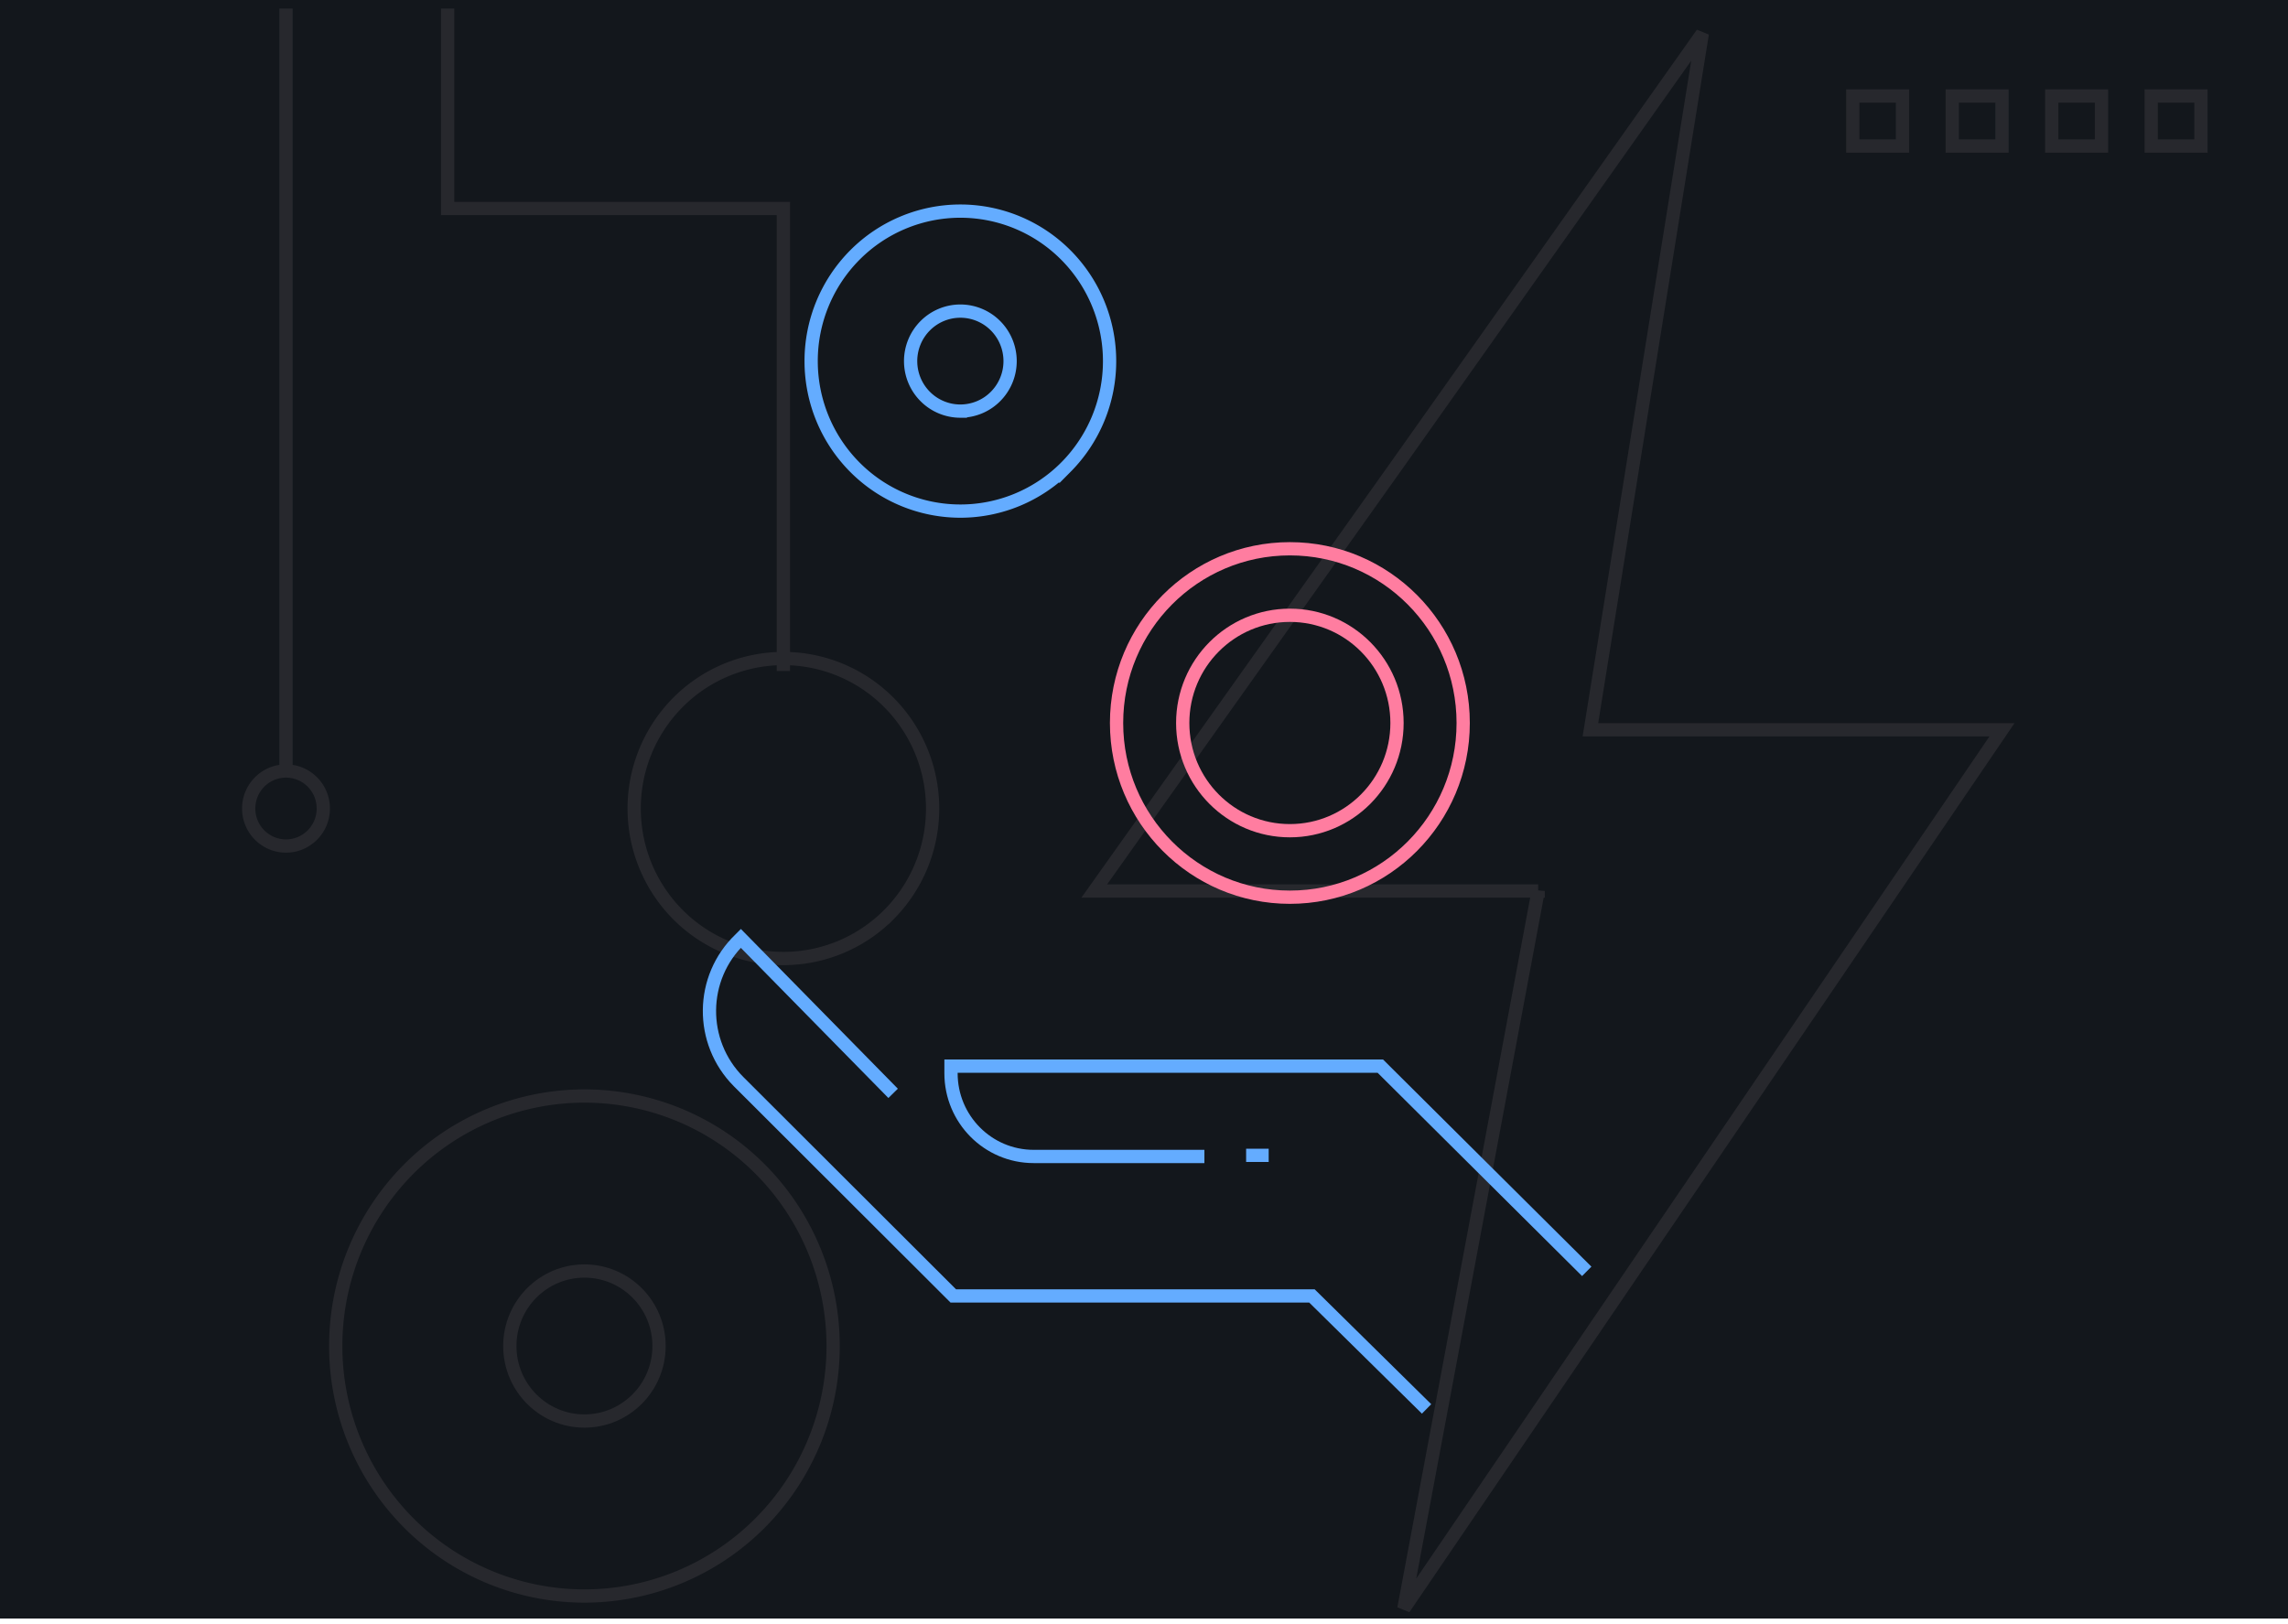 <svg width="345" height="245" fill="none" xmlns="http://www.w3.org/2000/svg"><path d="M0 0h345v244.123H0V0z" fill="#13171C"/><path d="M231.937 134.393H165l45.937-64.669 45.75-64.668-16.875 105.016h62.063l-90.188 132.542 20.25-108.221zM118.125 144.574c5.967 0 11.69-2.383 15.91-6.626a22.691 22.691 0 006.59-15.998 22.69 22.69 0 00-6.59-15.998 22.439 22.439 0 00-15.91-6.627 22.439 22.439 0 00-15.91 6.627 22.688 22.688 0 00-6.59 15.998c0 6 2.37 11.755 6.59 15.998a22.438 22.438 0 0015.91 6.626v0zM48.75 121.95c0-3.124-2.518-5.657-5.625-5.657s-5.625 2.533-5.625 5.657c0 3.123 2.518 5.656 5.625 5.656s5.625-2.533 5.625-5.656z" stroke="#27282D" stroke-width="2"/><path d="M67.5 1.285V31.45h50.625v69.759m-75-99.925v115.008V1.285zM279.375 14.482h7.5v7.542h-7.5v-7.542zM294.375 14.482h7.5v7.542h-7.5v-7.542zm15 0h7.5v7.542h-7.5v-7.542zm15 0h7.5v7.542h-7.5v-7.542zM88.125 240.729a37.4 37.4 0 0026.517-11.044 37.818 37.818 0 0010.983-26.664c0-10-3.951-19.591-10.983-26.663a37.395 37.395 0 00-26.517-11.044 37.393 37.393 0 00-26.517 11.044 37.815 37.815 0 00-10.983 26.663 37.816 37.816 0 0010.983 26.664 37.398 37.398 0 0026.517 11.044v0z" stroke="#27282D" stroke-width="2"/><path d="M99.375 203.021c0-6.247-5.037-11.312-11.25-11.312s-11.25 5.065-11.25 11.312c0 6.248 5.037 11.313 11.25 11.313s11.25-5.065 11.25-11.313z" stroke="#27282D" stroke-width="2"/><path d="M239.259 191.76l-31.123-30.952H143.4v1.083c0 6.897 5.555 12.54 12.471 12.54h25.736M187.899 174.26h3.402" stroke="#64ACFF" stroke-width="2"/><path d="M215.109 212.508l-17.289-17.043h-54.08l-32.369-32.32c-5.952-5.985-5.839-15.676.227-21.49l.113-.114 22.959 23.371" stroke="#64ACFF" stroke-width="2"/><path d="M194.496 135.328c14.432 0 26.133-11.765 26.133-26.278 0-14.513-11.701-26.278-26.133-26.278-14.433 0-26.134 11.765-26.134 26.278 0 14.513 11.701 26.278 26.134 26.278z" stroke="#FF7DA0" stroke-width="2" stroke-linejoin="round"/><path d="M194.495 125.296c8.923 0 16.156-7.274 16.156-16.246 0-8.972-7.233-16.245-16.156-16.245-8.923 0-16.156 7.273-16.156 16.245 0 8.972 7.233 16.246 16.156 16.246z" stroke="#FF7DA0" stroke-width="2" stroke-linejoin="round"/><path d="M144.81 77.091c5.967 0 11.69-2.383 15.91-6.626a22.69 22.69 0 006.59-15.998c0-6-2.371-11.755-6.59-15.998a22.44 22.44 0 00-15.91-6.627 22.44 22.44 0 00-15.91 6.627 22.69 22.69 0 00-6.59 15.998c0 6 2.371 11.755 6.59 15.998a22.439 22.439 0 0015.91 6.626z" stroke="#64ACFF" stroke-width="2"/><path d="M144.81 62.008a7.477 7.477 0 005.303-2.209 7.56 7.56 0 002.197-5.332c0-2-.79-3.919-2.197-5.333a7.478 7.478 0 00-5.303-2.209 7.478 7.478 0 00-5.303 2.21 7.561 7.561 0 00-2.197 5.332c0 2 .79 3.918 2.197 5.332a7.477 7.477 0 005.303 2.21z" stroke="#64ACFF" stroke-width="2"/></svg>